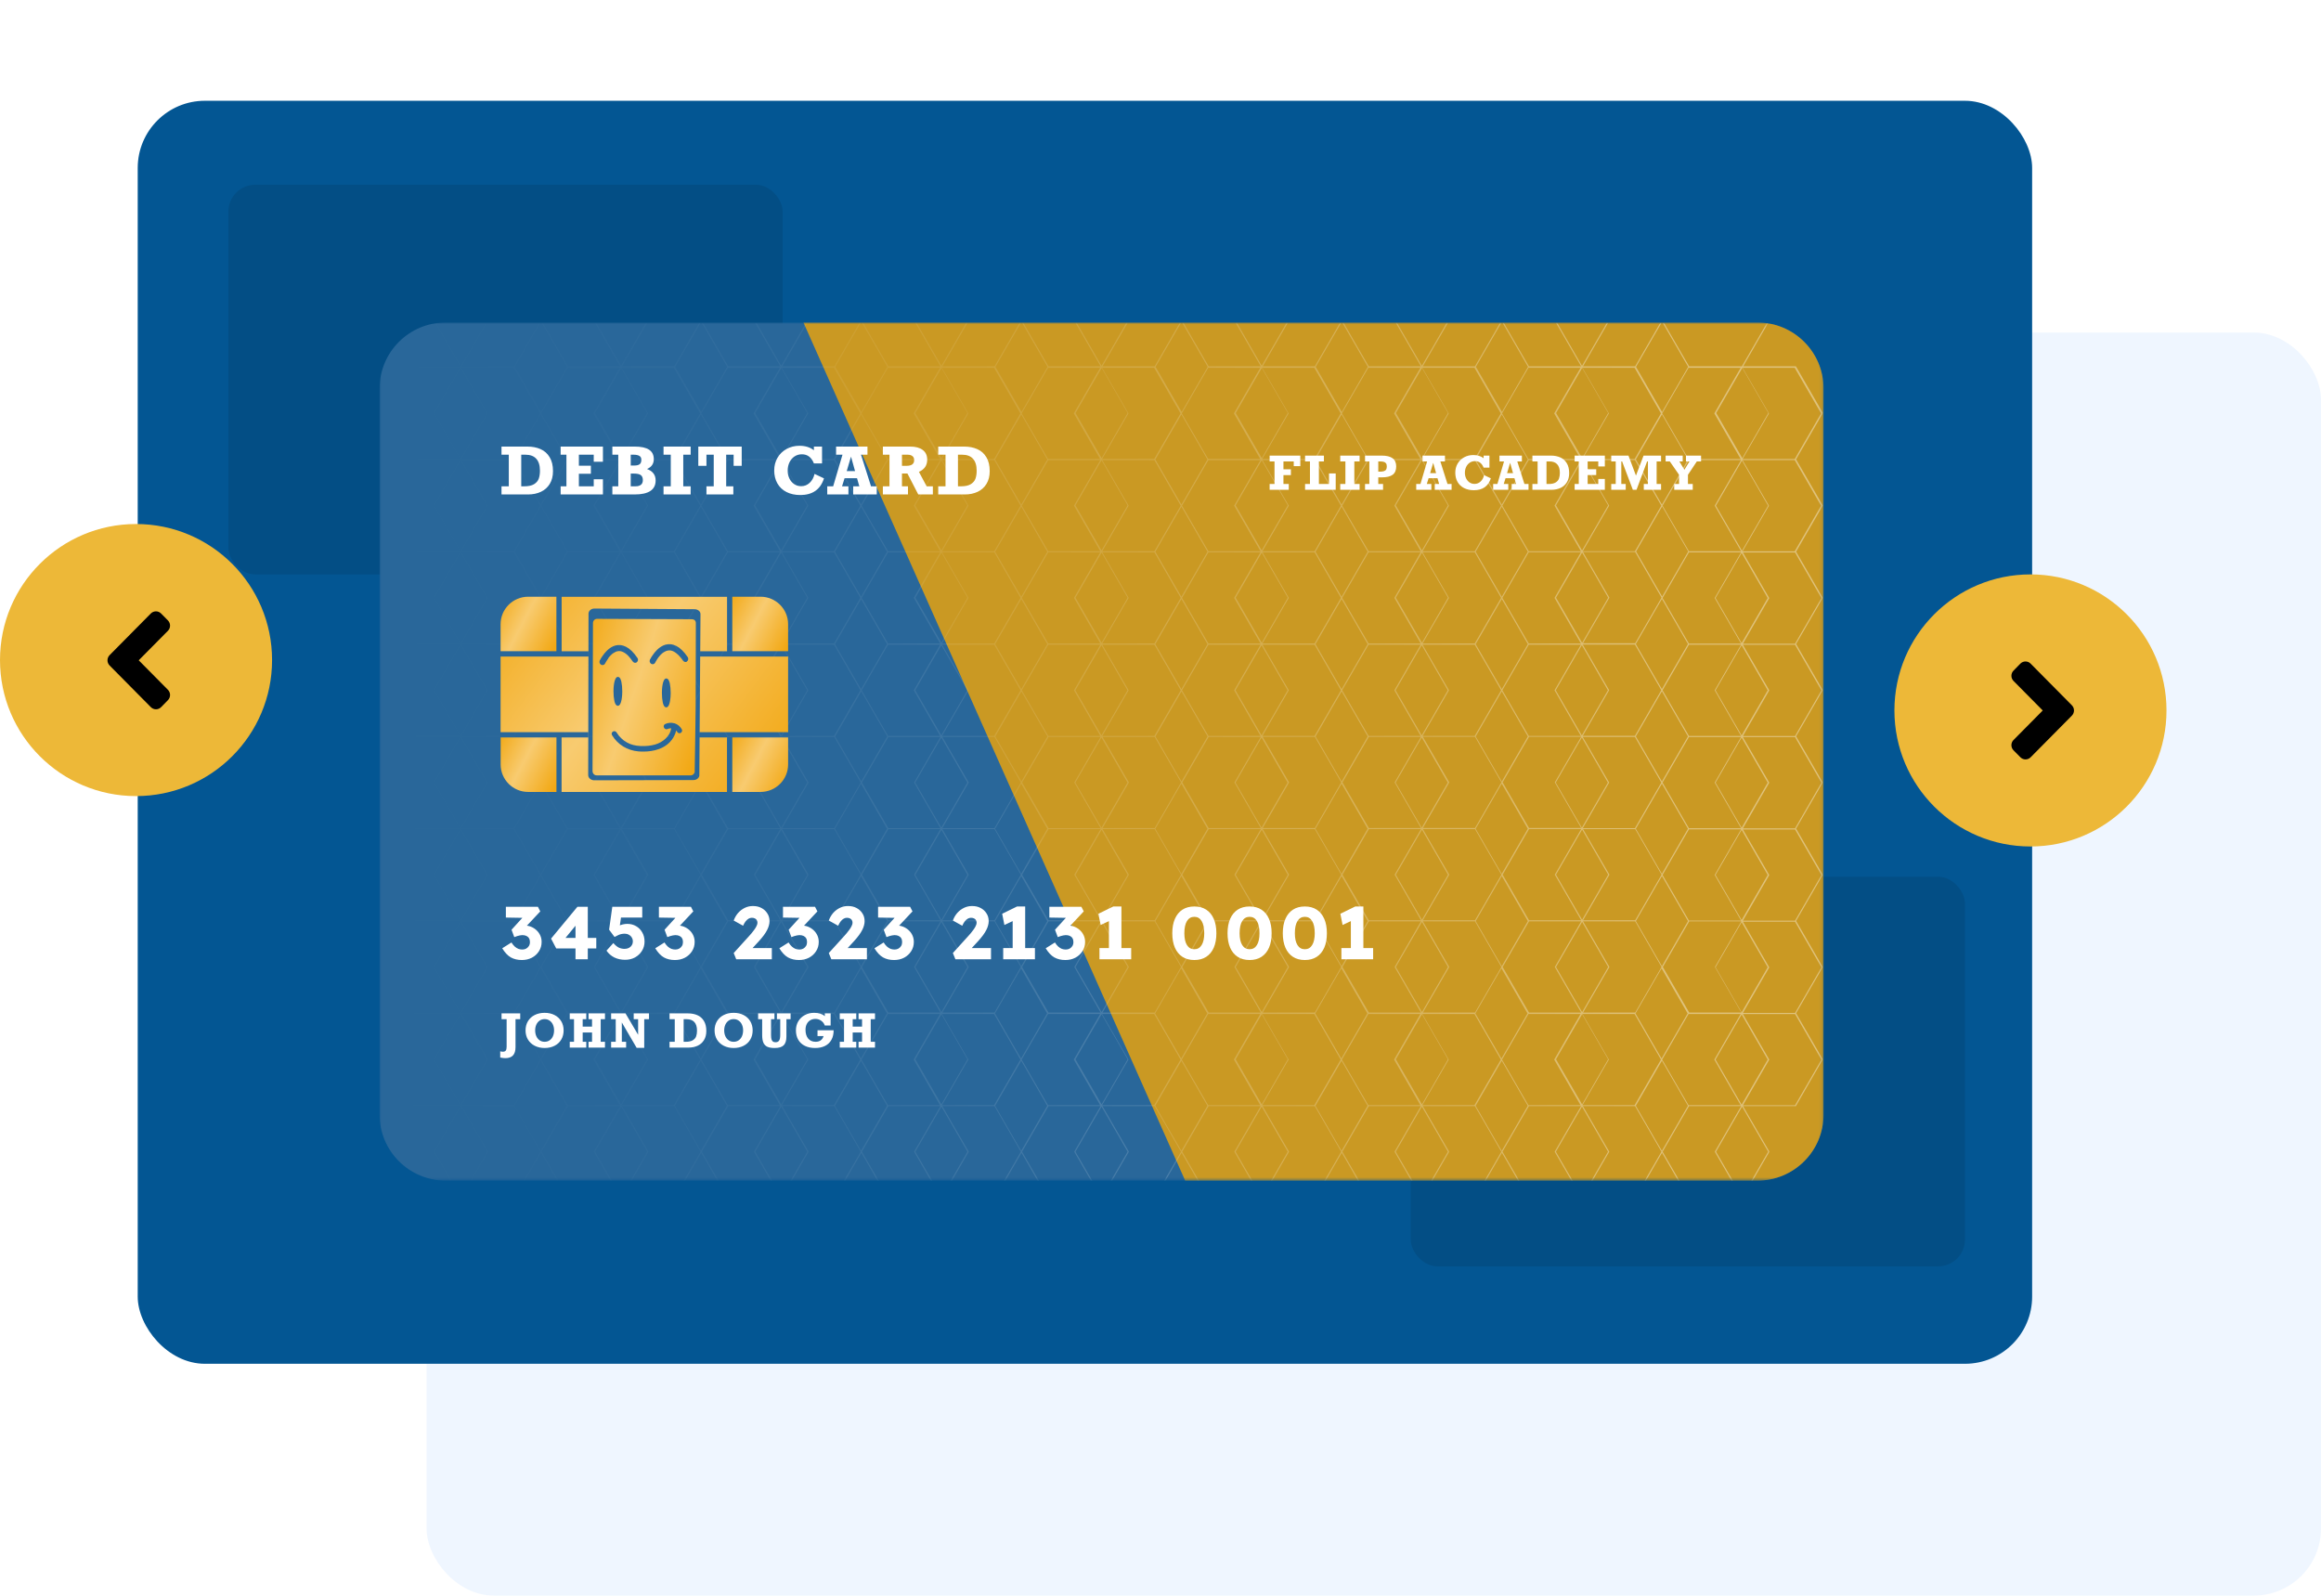 <svg width="691" height="475" viewBox="0 0 691 475" fill="none" xmlns="http://www.w3.org/2000/svg">
<rect x="127" y="99" width="564" height="376" rx="20" fill="#EFF6FF"/>
<g filter="url(#filter0_d_5_365)">
<rect x="41" y="26" width="564" height="376" rx="20" fill="#035693"/>
</g>
<rect x="420" y="261" width="165" height="116" rx="8" fill="black" fill-opacity="0.1"/>
<rect x="68" y="55" width="165" height="116" rx="8" fill="black" fill-opacity="0.1"/>
<g filter="url(#filter1_d_5_365)">
<mask id="mask0_5_365" style="mask-type:luminance" maskUnits="userSpaceOnUse" x="113" y="92" width="430" height="256">
<path d="M542.905 92H113V347.543H542.905V92Z" fill="white"/>
</mask>
<g mask="url(#mask0_5_365)">
<path d="M523.198 92H132.707C121.823 92 113 100.81 113 111.677V327.797C113 338.664 121.823 347.474 132.707 347.474H523.198C534.081 347.474 542.905 338.664 542.905 327.797V111.677C542.905 100.81 534.081 92 523.198 92Z" fill="#29679A"/>
<path d="M523.198 92H239.196L352.849 347.474H523.198C534.091 347.474 542.905 338.659 542.905 327.797V111.677C542.905 100.815 534.077 92 523.198 92Z" fill="#CA9923"/>
<mask id="mask1_5_365" style="mask-type:luminance" maskUnits="userSpaceOnUse" x="113" y="92" width="430" height="256">
<path d="M134.134 92H521.771C533.44 92 542.905 101.451 542.905 113.103V326.371C542.905 338.023 533.44 347.474 521.771 347.474H134.134C122.465 347.474 113 338.023 113 326.371V113.103C113 101.451 122.465 92 134.134 92Z" fill="white"/>
</mask>
<g mask="url(#mask1_5_365)">
<path opacity="0.4" d="M534.756 132.697L542.711 118.956L534.673 105.049H518.971L526.413 92.152H526.039L518.583 105.049H502.882L495.412 92.152H495.038L502.591 105.215L494.83 118.638L487.069 105.215L494.636 92.152H494.262L486.806 105.049H471.284L478.74 92.152H478.366L470.993 104.897L463.634 92.152H463.26L470.716 105.049H455.195L447.739 92.152H447.364L454.917 105.215L447.157 118.638L439.396 105.215L446.949 92.152H446.575L439.119 105.049H423.597L431.053 92.152H430.679L423.306 104.897L415.947 92.152H415.573L423.029 105.049H407.507L400.052 92.152H399.677L407.23 105.215L399.469 118.638L391.709 105.215L399.275 92.152H398.901L391.445 105.049H375.924L383.38 92.152H383.006L375.633 104.897L368.274 92.152H367.9L375.356 105.049H359.834L352.378 92.152H352.004L359.557 105.215L351.796 118.638L344.035 105.215L351.588 92.152H351.214L343.758 105.049H328.237L335.693 92.152H335.318L327.946 104.897L320.587 92.152H320.213L327.668 105.049H312.147L304.691 92.152H304.317L311.87 105.215L304.109 118.638L296.348 105.215L303.915 92.152H303.541L296.085 105.049H280.563L288.019 92.152H287.645L280.272 104.897L272.913 92.152H272.539L279.995 105.049H264.474L257.018 92.152H256.644L264.196 105.215L256.436 118.638L248.675 105.215L256.228 92.152H255.854L248.398 105.049H232.876L240.332 92.152H239.958L232.585 104.897L225.227 92.152H224.852L232.308 105.049H216.787L209.331 92.152H208.957L216.51 105.215L208.749 118.638L200.988 105.215L208.541 92.152H208.167L200.711 105.049H185.189L192.659 92.152H192.285L184.912 104.897L177.539 92.152H177.165L184.621 105.049H169.1L161.657 92.152H161.283L168.836 105.215L161.075 118.638L153.315 105.215L160.868 92.152H160.493L153.037 105.049H137.516L144.972 92.152H144.598L137.225 104.897L129.866 92.152H129.492L136.948 105.049H121.426L118.156 99.376C118.086 99.459 118.017 99.555 117.934 99.638L121.149 105.201L114.968 115.898V116.548L121.44 105.367H136.962L129.104 118.942L136.962 132.531H121.426L114.968 121.35V122L121.149 132.697L114.968 143.394V144.044L121.44 132.863H136.962L129.104 146.438L136.962 160.013H121.426L114.954 148.832V149.482L121.135 160.179L114.954 170.876V171.526L121.426 160.345H136.948L129.09 173.934L136.948 187.509H121.426L114.954 176.328V176.978L121.135 187.675L114.954 198.371V199.022L121.426 187.841H136.948L129.09 201.416L136.948 215.005H121.426L114.954 203.824V204.474L121.135 215.171L114.954 225.867V226.518L121.426 215.337H136.948L129.09 228.912L136.948 242.5H121.426L114.954 231.319V231.97L121.135 242.666L114.954 253.363V254.013L121.426 242.832H136.948L129.09 256.407L136.948 269.982H121.426L114.954 258.801V259.452L121.135 270.148L114.954 280.845V281.495L121.426 270.314H136.948L129.09 283.903L136.948 297.478H121.426L114.954 286.297V286.947L121.135 297.644L114.954 308.341V308.991L121.426 297.81H136.948L129.09 311.385L136.948 324.974H121.426L114.954 313.793V314.443L121.135 325.14L114.954 335.837V336.058C114.954 336.21 114.954 336.349 114.954 336.501L121.44 325.292H136.962L129.104 338.867L134.134 347.557H134.509L129.478 338.867L137.239 325.444L145 338.867L139.969 347.557H140.343L145.374 338.867L137.516 325.292H153.037L160.895 338.867L155.865 347.557H156.239L161.075 339.185L165.912 347.557H166.286L161.256 338.867L169.113 325.292H184.635L176.777 338.867L181.808 347.557H182.182L177.165 338.867L184.926 325.444L192.687 338.867L187.656 347.557H188.03L193.061 338.867L185.203 325.292H200.725L208.582 338.867L203.552 347.557H203.926L208.763 339.185L213.599 347.557H213.973L208.943 338.867L216.801 325.292H232.322L224.464 338.867L229.495 347.557H229.869L224.838 338.867L232.599 325.444L240.36 338.867L235.329 347.557H235.704L240.734 338.867L232.876 325.292H248.398L256.255 338.867L251.225 347.557H251.599L256.436 339.185L261.272 347.557H261.646L256.616 338.867L264.474 325.292H279.995L272.137 338.867L277.168 347.557H277.542L272.512 338.867L280.272 325.444L288.033 338.867L283.002 347.557H283.377L288.407 338.867L280.549 325.292H296.071L303.929 338.867L298.898 347.557H299.272L304.109 339.185L308.946 347.557H309.32L304.289 338.867L312.147 325.292H327.668L319.811 338.867L324.841 347.557H325.215L320.185 338.867L327.946 325.444L335.706 338.867L330.676 347.557H331.05L336.081 338.867L328.223 325.292H343.744L351.602 338.867L346.571 347.557H346.946L351.782 339.185L356.619 347.557H356.993L351.962 338.867L359.82 325.292H375.342L367.484 338.867L372.515 347.557H372.889L367.858 338.867L375.619 325.444L383.38 338.867L378.363 347.557H378.737L383.768 338.867L375.91 325.292H391.432L399.289 338.867L394.259 347.557H394.633L399.469 339.185L404.306 347.557H404.68L399.65 338.867L407.507 325.292H423.029L415.171 338.867L420.202 347.557H420.576L415.545 338.867L423.306 325.444L431.067 338.867L426.036 347.557H426.41L431.441 338.867L423.583 325.292H439.105L446.963 338.867L441.932 347.557H442.306L447.143 339.185L451.979 347.557H452.354L447.323 338.867L455.181 325.292H470.702L462.844 338.867L467.875 347.557H468.249L463.219 338.867L470.979 325.444L478.74 338.867L473.71 347.557H474.084L479.114 338.867L471.257 325.292H486.778L494.636 338.867L489.605 347.557H489.979L494.816 339.185L499.653 347.557H500.027L494.996 338.867L502.854 325.292H518.376L510.518 338.867L515.548 347.557H515.923L510.892 338.867L518.653 325.444L526.413 338.867L521.383 347.557H521.757L526.788 338.867L518.93 325.292H534.451L534.507 325.389C534.507 325.389 534.576 325.32 534.618 325.292H534.645L534.673 325.237C534.673 325.237 534.729 325.181 534.756 325.154V325.126L542.683 311.385L534.729 297.644L542.683 283.903L534.729 270.162L542.683 256.421L534.729 242.68L542.683 228.939L534.729 215.198L542.683 201.457L534.729 187.716L542.683 173.975L534.729 160.234L542.683 146.493L534.729 132.752L534.756 132.697ZM153.037 324.946H137.516L145.374 311.357L137.516 297.782H153.037L160.895 311.357L153.037 324.946ZM184.912 105.533L192.673 118.956L184.912 132.379L177.151 118.956L184.912 105.533ZM232.599 105.533L240.36 118.956L232.599 132.379L224.838 118.956L232.599 105.533ZM280.286 105.533L288.047 118.956L280.286 132.379L272.525 118.956L280.286 105.533ZM327.973 105.533L335.734 118.956L327.973 132.379L320.213 118.956L327.973 105.533ZM375.661 105.533L383.421 118.956L375.661 132.379L367.9 118.956L375.661 105.533ZM423.348 105.533L431.108 118.956L423.348 132.379L415.587 118.956L423.348 105.533ZM471.035 105.533L478.796 118.956L471.035 132.379L463.274 118.956L471.035 105.533ZM526.469 118.956L518.708 132.379L510.947 118.956L518.708 105.533L526.469 118.956ZM495.052 283.875L502.909 270.287H518.431L510.573 283.875L518.431 297.45H502.909L495.052 283.875ZM486.82 297.45H471.298L479.156 283.875L471.298 270.287H486.82L494.677 283.875L486.82 297.45ZM471.021 324.78L463.26 311.357L471.021 297.935L478.782 311.357L471.021 324.78ZM447.364 283.875L455.222 270.287H470.744L462.886 283.875L470.744 297.45H455.222L447.364 283.875ZM439.133 297.45H423.611L431.469 283.875L423.611 270.287H439.133L446.99 283.875L439.133 297.45ZM423.334 324.78L415.573 311.357L423.334 297.935L431.095 311.357L423.334 324.78ZM399.677 283.875L407.535 270.287H423.057L415.199 283.875L423.057 297.45H407.535L399.677 283.875ZM391.445 297.45H375.924L383.782 283.875L375.924 270.287H391.445L399.303 283.875L391.445 297.45ZM375.647 324.78L367.886 311.357L375.647 297.935L383.407 311.357L375.647 324.78ZM351.99 283.875L359.848 270.287H375.369L367.512 283.875L375.369 297.45H359.848L351.99 283.875ZM343.758 297.45H328.237L336.094 283.875L328.237 270.287H343.758L351.616 283.875L343.758 297.45ZM327.959 324.78L320.199 311.357L327.959 297.935L335.72 311.357L327.959 324.78ZM304.303 283.875L312.161 270.287H327.682L319.825 283.875L327.682 297.45H312.161L304.303 283.875ZM296.071 297.45H280.549L288.407 283.875L280.549 270.287H296.071L303.929 283.875L296.071 297.45ZM280.272 324.78L272.512 311.357L280.272 297.935L288.033 311.357L280.272 324.78ZM256.616 283.875L264.474 270.287H279.995L272.137 283.875L279.995 297.45H264.474L256.616 283.875ZM248.384 297.45H232.863L240.72 283.875L232.863 270.287H248.384L256.242 283.875L248.384 297.45ZM232.585 324.78L224.825 311.357L232.585 297.935L240.346 311.357L232.585 324.78ZM208.929 283.875L216.787 270.287H232.308L224.45 283.875L232.308 297.45H216.787L208.929 283.875ZM200.697 297.45H185.175L193.033 283.875L185.175 270.287H200.697L208.555 283.875L200.697 297.45ZM184.898 324.78L177.137 311.357L184.898 297.935L192.659 311.357L184.898 324.78ZM161.242 283.875L169.1 270.287H184.621L176.763 283.875L184.621 297.45H169.1L161.242 283.875ZM161.048 173.602L153.287 160.179L161.048 146.756L168.808 160.179L161.048 173.602ZM169.086 160.345H184.607L176.749 173.934L184.607 187.509H169.086L161.228 173.934L169.086 160.345ZM184.884 133.015L192.645 146.438L184.884 159.861L177.124 146.438L184.884 133.015ZM232.572 133.015L240.332 146.438L232.572 159.861L224.811 146.438L232.572 133.015ZM280.258 133.015L288.019 146.438L280.258 159.861L272.498 146.438L280.258 133.015ZM327.946 133.015L335.706 146.438L327.946 159.861L320.185 146.438L327.946 133.015ZM375.633 133.015L383.394 146.438L375.633 159.861L367.872 146.438L375.633 133.015ZM423.32 133.015L431.081 146.438L423.32 159.861L415.559 146.438L423.32 133.015ZM471.007 133.015L478.768 146.438L471.007 159.861L463.246 146.438L471.007 133.015ZM494.664 173.92L486.806 187.495H471.284L479.142 173.92L471.284 160.331H486.806L494.664 173.92ZM487.097 160.179L494.858 146.756L502.618 160.179L494.858 173.602L487.097 160.179ZM486.82 269.968H471.298L479.156 256.394L471.298 242.819H486.82L494.677 256.394L486.82 269.968ZM471.021 297.298L463.26 283.875L471.021 270.453L478.782 283.875L471.021 297.298ZM447.364 256.394L455.222 242.819H470.744L462.886 256.394L470.744 269.968H455.222L447.364 256.394ZM439.133 269.968H423.611L431.469 256.394L423.611 242.819H439.133L446.99 256.394L439.133 269.968ZM423.334 297.298L415.573 283.875L423.334 270.453L431.095 283.875L423.334 297.298ZM399.677 256.394L407.535 242.819H423.057L415.199 256.394L423.057 269.968H407.535L399.677 256.394ZM391.445 269.968H375.924L383.782 256.394L375.924 242.819H391.445L399.303 256.394L391.445 269.968ZM375.647 297.298L367.886 283.875L375.647 270.453L383.407 283.875L375.647 297.298ZM351.99 256.394L359.848 242.819H375.369L367.512 256.394L375.369 269.968H359.848L351.99 256.394ZM343.758 269.968H328.237L336.094 256.394L328.237 242.819H343.758L351.616 256.394L343.758 269.968ZM327.959 297.298L320.199 283.875L327.959 270.453L335.72 283.875L327.959 297.298ZM304.303 256.394L312.161 242.819H327.682L319.825 256.394L327.682 269.968H312.161L304.303 256.394ZM296.071 269.968H280.549L288.407 256.394L280.549 242.819H296.071L303.929 256.394L296.071 269.968ZM280.272 297.298L272.512 283.875L280.272 270.453L288.033 283.875L280.272 297.298ZM256.616 256.394L264.474 242.819H279.995L272.137 256.394L279.995 269.968H264.474L256.616 256.394ZM248.384 269.968H232.863L240.72 256.394L232.863 242.819H248.384L256.242 256.394L248.384 269.968ZM232.585 297.298L224.825 283.875L232.585 270.453L240.346 283.875L232.585 297.298ZM208.929 256.394L216.787 242.819H232.308L224.45 256.394L232.308 269.968H216.787L208.929 256.394ZM200.697 269.968H185.175L193.033 256.394L185.175 242.819H200.697L208.555 256.394L200.697 269.968ZM184.898 297.298L177.137 283.875L184.898 270.453L192.659 283.875L184.898 297.298ZM184.898 160.511L192.659 173.934L184.898 187.357L177.137 173.934L184.898 160.511ZM232.585 160.511L240.346 173.934L232.585 187.357L224.825 173.934L232.585 160.511ZM280.272 160.511L288.033 173.934L280.272 187.357L272.512 173.934L280.272 160.511ZM327.959 160.511L335.72 173.934L327.959 187.357L320.199 173.934L327.959 160.511ZM375.647 160.511L383.407 173.934L375.647 187.357L367.886 173.934L375.647 160.511ZM423.334 160.511L431.095 173.934L423.334 187.357L415.573 173.934L423.334 160.511ZM471.021 160.511L478.782 173.934L471.021 187.357L463.26 173.934L471.021 160.511ZM471.021 269.816L463.26 256.394L471.021 242.971L478.782 256.394L471.021 269.816ZM447.364 228.912L455.222 215.337H470.744L462.886 228.912L470.744 242.5H455.222L447.364 228.912ZM439.133 242.5H423.611L431.469 228.912L423.611 215.337H439.133L446.99 228.912L439.133 242.5ZM423.334 269.83L415.573 256.407L423.334 242.985L431.095 256.407L423.334 269.83ZM399.677 228.925L407.535 215.35H423.057L415.199 228.925L423.057 242.514H407.535L399.677 228.925ZM391.445 242.514H375.924L383.782 228.925L375.924 215.35H391.445L399.303 228.925L391.445 242.514ZM375.647 269.844L367.886 256.421L375.647 242.998L383.407 256.421L375.647 269.844ZM351.99 228.939L359.848 215.364H375.369L367.512 228.939L375.369 242.528H359.848L351.99 228.939ZM343.758 242.528H328.237L336.094 228.939L328.237 215.364H343.758L351.616 228.939L343.758 242.528ZM327.959 269.858L320.199 256.435L327.959 243.012L335.72 256.435L327.959 269.858ZM304.303 228.953L312.161 215.378H327.682L319.825 228.953L327.682 242.542H312.161L304.303 228.953ZM296.071 242.542H280.549L288.407 228.953L280.549 215.378H296.071L303.929 228.953L296.071 242.542ZM280.272 269.872L272.512 256.449L280.272 243.026L288.033 256.449L280.272 269.872ZM256.616 228.967L264.474 215.392H279.995L272.137 228.967L279.995 242.556H264.474L256.616 228.967ZM248.384 242.556H232.863L240.72 228.967L232.863 215.392H248.384L256.242 228.967L248.384 242.556ZM232.585 269.885L224.825 256.463L232.585 243.04L240.346 256.463L232.585 269.885ZM208.929 228.981L216.787 215.406H232.308L224.45 228.981L232.308 242.57H216.787L208.929 228.981ZM200.697 242.57H185.175L193.033 228.981L185.175 215.406H200.697L208.555 228.981L200.697 242.57ZM200.974 215.24L208.735 201.817L216.496 215.24L208.735 228.662L200.974 215.24ZM232.572 188.076L240.332 201.499L232.572 214.922L224.811 201.499L232.572 188.076ZM232.572 242.403L224.811 228.981L232.572 215.558L240.332 228.981L232.572 242.403ZM248.647 215.24L256.408 201.817L264.169 215.24L256.408 228.662L248.647 215.24ZM280.245 188.076L288.005 201.499L280.245 214.922L272.484 201.499L280.245 188.076ZM280.245 242.403L272.484 228.981L280.245 215.558L288.005 228.981L280.245 242.403ZM296.32 215.24L304.081 201.817L311.842 215.24L304.081 228.662L296.32 215.24ZM327.918 188.076L335.679 201.499L327.918 214.922L320.157 201.499L327.918 188.076ZM327.918 242.403L320.157 228.981L327.918 215.558L335.679 228.981L327.918 242.403ZM343.994 215.24L351.755 201.817L359.515 215.24L351.755 228.662L343.994 215.24ZM375.591 188.076L383.352 201.499L375.591 214.922L367.83 201.499L375.591 188.076ZM375.591 242.403L367.83 228.981L375.591 215.558L383.352 228.981L375.591 242.403ZM391.667 215.24L399.428 201.817L407.189 215.24L399.428 228.662L391.667 215.24ZM423.265 188.076L431.025 201.499L423.265 214.922L415.504 201.499L423.265 188.076ZM423.265 242.403L415.504 228.981L423.265 215.558L431.025 228.981L423.265 242.403ZM439.34 215.24L447.101 201.817L454.862 215.24L447.101 228.662L439.34 215.24ZM470.938 242.403L463.177 228.981L470.938 215.558L478.699 228.981L470.938 242.403ZM470.938 214.922L463.177 201.499L470.938 188.076L478.699 201.499L470.938 214.922ZM462.803 201.499L470.661 215.088H455.139L447.281 201.499L455.139 187.924H470.661L462.803 201.499ZM447.101 201.181L439.34 187.758L447.101 174.335L454.862 187.758L447.101 201.181ZM446.907 201.499L439.049 215.088H423.528L431.386 201.499L423.528 187.924H439.049L446.907 201.499ZM415.116 201.499L422.973 215.088H407.452L399.594 201.499L407.452 187.924H422.973L415.116 201.499ZM399.414 201.181L391.653 187.758L399.414 174.335L407.175 187.758L399.414 201.181ZM399.22 201.499L391.362 215.088H375.841L383.698 201.499L375.841 187.924H391.362L399.22 201.499ZM367.429 201.499L375.286 215.088H359.765L351.907 201.499L359.765 187.924H375.286L367.429 201.499ZM351.727 201.181L343.966 187.758L351.727 174.335L359.488 187.758L351.727 201.181ZM351.533 201.499L343.675 215.088H328.153L336.011 201.499L328.153 187.924H343.675L351.533 201.499ZM319.741 201.499L327.599 215.088H312.078L304.22 201.499L312.078 187.924H327.599L319.741 201.499ZM304.04 201.181L296.279 187.758L304.04 174.335L311.8 187.758L304.04 201.181ZM303.846 201.499L295.988 215.088H280.466L288.324 201.499L280.466 187.924H295.988L303.846 201.499ZM272.054 201.499L279.912 215.088H264.39L256.533 201.499L264.39 187.924H279.912L272.054 201.499ZM256.353 201.181L248.592 187.758L256.353 174.335L264.113 187.758L256.353 201.181ZM256.158 201.499L248.301 215.088H232.779L240.637 201.499L232.779 187.924H248.301L256.158 201.499ZM224.367 201.499L232.225 215.088H216.704L208.846 201.499L216.704 187.924H232.225L224.367 201.499ZM208.666 201.181L200.905 187.758L208.666 174.335L216.426 187.758L208.666 201.181ZM208.472 201.499L200.614 215.088H185.092L192.95 201.499L185.092 187.924H200.614L208.472 201.499ZM184.815 188.076L192.576 201.499L184.815 214.922L177.054 201.499L184.815 188.076ZM184.815 215.558L192.576 228.981L184.815 242.403L177.054 228.981L184.815 215.558ZM184.815 243.04L192.576 256.463L184.815 269.885L177.054 256.463L184.815 243.04ZM200.891 242.722L208.652 229.299L216.413 242.722L208.652 256.144L200.891 242.722ZM248.578 242.722L256.339 229.299L264.099 242.722L256.339 256.144L248.578 242.722ZM296.265 242.722L304.026 229.299L311.787 242.722L304.026 256.144L296.265 242.722ZM343.952 242.722L351.713 229.299L359.474 242.722L351.713 256.144L343.952 242.722ZM391.639 242.722L399.4 229.299L407.161 242.722L399.4 256.144L391.639 242.722ZM439.327 242.722L447.087 229.299L454.848 242.722L447.087 256.144L439.327 242.722ZM487.014 242.722L494.775 229.299L502.535 242.722L494.775 256.144L487.014 242.722ZM486.737 242.556H471.215L479.073 228.967L471.215 215.392H486.737L494.594 228.967L486.737 242.556ZM487.014 215.226L494.775 201.803L502.535 215.226L494.775 228.649L487.014 215.226ZM486.737 215.06H471.215L479.073 201.471L471.215 187.896H486.737L494.594 201.471L486.737 215.06ZM487.014 187.73L494.775 174.307L502.535 187.73L494.775 201.153L487.014 187.73ZM462.803 173.989L470.661 187.564H455.139L447.281 173.989L455.139 160.4H470.661L462.803 173.989ZM447.101 173.671L439.34 160.248L447.101 146.826L454.862 160.248L447.101 173.671ZM446.907 173.989L439.049 187.564H423.528L431.386 173.989L423.528 160.4H439.049L446.907 173.989ZM415.116 173.989L422.973 187.564H407.452L399.594 173.989L407.452 160.4H422.973L415.116 173.989ZM399.414 173.671L391.653 160.248L399.414 146.826L407.175 160.248L399.414 173.671ZM399.22 173.989L391.362 187.564H375.841L383.698 173.989L375.841 160.4H391.362L399.22 173.989ZM367.429 173.989L375.286 187.564H359.765L351.907 173.989L359.765 160.4H375.286L367.429 173.989ZM351.727 173.671L343.966 160.248L351.727 146.826L359.488 160.248L351.727 173.671ZM351.533 173.989L343.675 187.564H328.153L336.011 173.989L328.153 160.4H343.675L351.533 173.989ZM319.741 173.989L327.599 187.564H312.078L304.22 173.989L312.078 160.4H327.599L319.741 173.989ZM304.04 173.671L296.279 160.248L304.04 146.826L311.8 160.248L304.04 173.671ZM303.846 173.989L295.988 187.564H280.466L288.324 173.989L280.466 160.4H295.988L303.846 173.989ZM272.054 173.989L279.912 187.564H264.39L256.533 173.989L264.39 160.4H279.912L272.054 173.989ZM256.353 173.671L248.592 160.248L256.353 146.826L264.113 160.248L256.353 173.671ZM256.158 173.989L248.301 187.564H232.779L240.637 173.989L232.779 160.4H248.301L256.158 173.989ZM224.367 173.989L232.225 187.564H216.704L208.846 173.989L216.704 160.4H232.225L224.367 173.989ZM208.666 173.671L200.905 160.248L208.666 146.826L216.426 160.248L208.666 173.671ZM208.472 173.989L200.614 187.564H185.092L192.95 173.989L185.092 160.4H200.614L208.472 173.989ZM168.739 187.73L160.978 201.153L153.218 187.73L160.978 174.307L168.739 187.73ZM169.016 187.896H184.538L176.68 201.471L184.538 215.06H169.016L161.159 201.471L169.016 187.896ZM168.739 215.226L160.978 228.649L153.218 215.226L160.978 201.803L168.739 215.226ZM169.016 215.392H184.538L176.68 228.967L184.538 242.556H169.016L161.159 228.967L169.016 215.392ZM168.739 242.722L160.978 256.144L153.218 242.722L160.978 229.299L168.739 242.722ZM169.016 242.888H184.538L176.68 256.463L184.538 270.038H169.016L161.159 256.463L169.016 242.888ZM168.739 270.218L160.978 283.64L153.218 270.218L160.978 256.795L168.739 270.218ZM200.905 270.218L208.666 256.795L216.426 270.218L208.666 283.64L200.905 270.218ZM248.592 270.218L256.353 256.795L264.113 270.218L256.353 283.64L248.592 270.218ZM296.279 270.218L304.04 256.795L311.8 270.218L304.04 283.64L296.279 270.218ZM343.966 270.218L351.727 256.795L359.488 270.218L351.727 283.64L343.966 270.218ZM391.653 270.218L399.414 256.795L407.175 270.218L399.414 283.64L391.653 270.218ZM439.34 270.218L447.101 256.795L454.862 270.218L447.101 283.64L439.34 270.218ZM487.028 270.218L494.788 256.795L502.549 270.218L494.788 283.64L487.028 270.218ZM502.826 270.051L494.969 256.477L502.826 242.902H518.348L510.49 256.477L518.348 270.051H502.826ZM502.826 242.57L494.969 228.981L502.826 215.406H518.348L510.49 228.981L518.348 242.57H502.826ZM502.826 215.088L494.969 201.499L502.826 187.924H518.348L510.49 201.499L518.348 215.088H502.826ZM502.826 187.606L494.969 174.031L502.826 160.442H518.348L510.49 174.031L518.348 187.606H502.826ZM518.625 159.958L510.864 146.535L518.625 133.112L526.386 146.535L518.625 159.958ZM510.49 146.535L518.348 160.11H502.826L494.969 146.535L502.826 132.96H518.348L510.49 146.535ZM494.788 146.217L487.028 132.794L494.788 119.371L502.549 132.794L494.788 146.217ZM494.594 146.535L486.737 160.11H471.215L479.073 146.535L471.215 132.96H486.737L494.594 146.535ZM462.803 146.535L470.661 160.11H455.139L447.281 146.535L455.139 132.96H470.661L462.803 146.535ZM447.101 146.217L439.34 132.794L447.101 119.371L454.862 132.794L447.101 146.217ZM446.907 146.535L439.049 160.11H423.528L431.386 146.535L423.528 132.96H439.049L446.907 146.535ZM415.116 146.535L422.973 160.11H407.452L399.594 146.535L407.452 132.96H422.973L415.116 146.535ZM399.414 146.217L391.653 132.794L399.414 119.371L407.175 132.794L399.414 146.217ZM399.22 146.535L391.362 160.11H375.841L383.698 146.535L375.841 132.96H391.362L399.22 146.535ZM367.429 146.535L375.286 160.11H359.765L351.907 146.535L359.765 132.96H375.286L367.429 146.535ZM351.727 146.217L343.966 132.794L351.727 119.371L359.488 132.794L351.727 146.217ZM351.533 146.535L343.675 160.11H328.153L336.011 146.535L328.153 132.96H343.675L351.533 146.535ZM319.741 146.535L327.599 160.11H312.078L304.22 146.535L312.078 132.96H327.599L319.741 146.535ZM304.04 146.217L296.279 132.794L304.04 119.371L311.8 132.794L304.04 146.217ZM303.846 146.535L295.988 160.11H280.466L288.324 146.535L280.466 132.96H295.988L303.846 146.535ZM272.054 146.535L279.912 160.11H264.39L256.533 146.535L264.39 132.96H279.912L272.054 146.535ZM256.353 146.217L248.592 132.794L256.353 119.371L264.113 132.794L256.353 146.217ZM256.158 146.535L248.301 160.11H232.779L240.637 146.535L232.779 132.96H248.301L256.158 146.535ZM224.367 146.535L232.225 160.11H216.704L208.846 146.535L216.704 132.96H232.225L224.367 146.535ZM208.666 146.217L200.905 132.794L208.666 119.371L216.426 132.794L208.666 146.217ZM208.472 146.535L200.614 160.11H185.092L192.95 146.535L185.092 132.96H200.614L208.472 146.535ZM176.68 146.535L184.538 160.11H169.016L161.159 146.535L169.016 132.96H184.538L176.68 146.535ZM160.978 146.217L153.218 132.794L160.978 119.371L168.739 132.794L160.978 146.217ZM160.784 146.535L152.927 160.11H137.405L145.263 146.535L137.405 132.96H152.927L160.784 146.535ZM152.927 160.442L160.784 174.031L152.927 187.606H137.405L145.263 174.031L137.405 160.442H152.927ZM152.927 187.924L160.784 201.499L152.927 215.088H137.405L145.263 201.499L137.405 187.924H152.927ZM152.927 215.406L160.784 228.981L152.927 242.57H137.405L145.263 228.981L137.405 215.406H152.927ZM152.927 242.888L160.784 256.463L152.927 270.038H137.405L145.263 256.463L137.405 242.888H152.927ZM152.927 270.37L160.784 283.958L152.927 297.533H137.405L145.263 283.958L137.405 270.37H152.927ZM153.204 297.699L160.965 284.277L168.725 297.699L160.965 311.122L153.204 297.699ZM169.003 297.866H184.524L176.666 311.44L184.524 325.029H169.003L161.145 311.44L169.003 297.866ZM200.6 325.029H185.078L192.936 311.44L185.078 297.866H200.6L208.458 311.44L200.6 325.029ZM200.877 297.699L208.638 284.277L216.399 297.699L208.638 311.122L200.877 297.699ZM216.676 297.866H232.197L224.339 311.44L232.197 325.029H216.676L208.818 311.44L216.676 297.866ZM248.273 325.029H232.752L240.609 311.44L232.752 297.866H248.273L256.131 311.44L248.273 325.029ZM248.55 297.699L256.311 284.277L264.072 297.699L256.311 311.122L248.55 297.699ZM264.349 297.866H279.87L272.013 311.44L279.87 325.029H264.349L256.491 311.44L264.349 297.866ZM295.946 325.029H280.425L288.283 311.44L280.425 297.866H295.946L303.804 311.44L295.946 325.029ZM296.223 297.699L303.984 284.277L311.745 297.699L303.984 311.122L296.223 297.699ZM312.022 297.866H327.544L319.686 311.44L327.544 325.029H312.022L304.164 311.44L312.022 297.866ZM343.62 325.029H328.098L335.956 311.44L328.098 297.866H343.62L351.477 311.44L343.62 325.029ZM343.897 297.699L351.658 284.277L359.418 297.699L351.658 311.122L343.897 297.699ZM359.695 297.866H375.217L367.359 311.44L375.217 325.029H359.695L351.838 311.44L359.695 297.866ZM391.293 325.029H375.771L383.629 311.44L375.771 297.866H391.293L399.151 311.44L391.293 325.029ZM391.57 297.699L399.331 284.277L407.092 297.699L399.331 311.122L391.57 297.699ZM407.369 297.866H422.89L415.033 311.44L422.89 325.029H407.369L399.511 311.44L407.369 297.866ZM438.966 325.029H423.445L431.302 311.44L423.445 297.866H438.966L446.824 311.44L438.966 325.029ZM439.243 297.699L447.004 284.277L454.765 297.699L447.004 311.122L439.243 297.699ZM455.042 297.866H470.564L462.706 311.44L470.564 325.029H455.042L447.184 311.44L455.042 297.866ZM486.64 325.029H471.118L478.976 311.44L471.118 297.866H486.64L494.497 311.44L486.64 325.029ZM486.917 297.699L494.677 284.277L502.438 297.699L494.677 311.122L486.917 297.699ZM502.715 297.866H518.237L510.379 311.44L518.237 325.029H502.715L494.858 311.44L502.715 297.866ZM518.514 324.863L510.753 311.44L518.514 298.018L526.275 311.44L518.514 324.863ZM518.514 297.381L510.753 283.958L518.514 270.536L526.275 283.958L518.514 297.381ZM518.514 269.899L510.753 256.477L518.514 243.054L526.275 256.477L518.514 269.899ZM518.514 242.417L510.753 228.995L518.514 215.572L526.275 228.995L518.514 242.417ZM518.514 214.935L510.753 201.513L518.514 188.09L526.275 201.513L518.514 214.935ZM518.514 187.453L510.753 174.031L518.514 160.608L526.275 174.031L518.514 187.453ZM526.649 146.549L518.791 132.974H534.313L542.171 146.549L534.313 160.124H518.791L526.649 146.549ZM542.171 119.067L534.313 132.656H518.791L526.649 119.067L518.791 105.492H534.313L542.171 119.067ZM502.715 105.492H518.237L510.379 119.067L518.237 132.656H502.715L494.858 119.067L502.715 105.492ZM486.64 132.656H471.118L478.976 119.067L471.118 105.492H486.64L494.497 119.067L486.64 132.656ZM455.042 105.492H470.564L462.706 119.067L470.564 132.656H455.042L447.184 119.067L455.042 105.492ZM438.966 132.656H423.445L431.302 119.067L423.445 105.492H438.966L446.824 119.067L438.966 132.656ZM407.369 105.492H422.89L415.033 119.067L422.89 132.656H407.369L399.511 119.067L407.369 105.492ZM391.293 132.656H375.771L383.629 119.067L375.771 105.492H391.293L399.151 119.067L391.293 132.656ZM359.695 105.492H375.217L367.359 119.067L375.217 132.656H359.695L351.838 119.067L359.695 105.492ZM343.62 132.656H328.098L335.956 119.067L328.098 105.492H343.62L351.477 119.067L343.62 132.656ZM312.022 105.492H327.544L319.686 119.067L327.544 132.656H312.022L304.164 119.067L312.022 105.492ZM295.946 132.656H280.425L288.283 119.067L280.425 105.492H295.946L303.804 119.067L295.946 132.656ZM264.349 105.492H279.87L272.013 119.067L279.87 132.656H264.349L256.491 119.067L264.349 105.492ZM248.273 132.656H232.752L240.609 119.067L232.752 105.492H248.273L256.131 119.067L248.273 132.656ZM216.676 105.492H232.197L224.339 119.067L232.197 132.656H216.676L208.818 119.067L216.676 105.492ZM200.6 132.656H185.078L192.936 119.067L185.078 105.492H200.6L208.458 119.067L200.6 132.656ZM169.003 105.492H184.524L176.666 119.067L184.524 132.656H169.003L161.145 119.067L169.003 105.492ZM152.927 132.656H137.405L145.263 119.067L137.405 105.492H152.927L160.784 119.067L152.927 132.656ZM137.128 105.658L144.889 119.081L137.128 132.503L129.367 119.081L137.128 105.658ZM137.128 133.14L144.889 146.563L137.128 159.985L129.367 146.563L137.128 133.14ZM137.128 160.622L144.889 174.045L137.128 187.467L129.367 174.045L137.128 160.622ZM137.128 188.104L144.889 201.526L137.128 214.949L129.367 201.526L137.128 188.104ZM137.128 215.586L144.889 229.008L137.128 242.431L129.367 229.008L137.128 215.586ZM137.128 243.068L144.889 256.49L137.128 269.913L129.367 256.49L137.128 243.068ZM137.128 270.55L144.889 283.972L137.128 297.395L129.367 283.972L137.128 270.55ZM137.128 298.032L144.889 311.454L137.128 324.877L129.367 311.454L137.128 298.032ZM160.965 338.618L153.204 325.195L160.965 311.773L168.725 325.195L160.965 338.618ZM208.652 338.618L200.891 325.195L208.652 311.773L216.413 325.195L208.652 338.618ZM256.339 338.618L248.578 325.195L256.339 311.773L264.099 325.195L256.339 338.618ZM304.026 338.618L296.265 325.195L304.026 311.773L311.787 325.195L304.026 338.618ZM351.713 338.618L343.952 325.195L351.713 311.773L359.474 325.195L351.713 338.618ZM399.4 338.618L391.639 325.195L399.4 311.773L407.161 325.195L399.4 338.618ZM447.087 338.618L439.327 325.195L447.087 311.773L454.848 325.195L447.087 338.618ZM494.775 338.618L487.014 325.195L494.775 311.773L502.535 325.195L494.775 338.618ZM534.41 325.043H518.888L526.746 311.454L518.888 297.879H534.41L542.268 311.454L534.41 325.043ZM534.41 297.561H518.888L526.746 283.986L518.888 270.397H534.41L542.268 283.986L534.41 297.561ZM534.41 270.079H518.888L526.746 256.504L518.888 242.929H534.41L542.268 256.504L534.41 270.079ZM534.41 242.597H518.888L526.746 229.008L518.888 215.434H534.41L542.268 229.008L534.41 242.597ZM534.41 215.115H518.888L526.746 201.526L518.888 187.952H534.41L542.268 201.526L534.41 215.115ZM534.41 187.633H518.888L526.746 174.058L518.888 160.47H534.41L542.268 174.058L534.41 187.633Z" fill="url(#paint0_linear_5_365)"/>
</g>
<path d="M226.434 173.643H218.017V189.87H234.632V181.829C234.632 177.31 230.96 173.643 226.434 173.643Z" fill="url(#paint1_linear_5_365)"/>
<path d="M149.05 223.576C149.05 228.096 152.722 231.762 157.248 231.762H165.665V215.535H149.05V223.576Z" fill="url(#paint2_linear_5_365)"/>
<path d="M218.017 231.762H226.434C230.96 231.762 234.632 228.096 234.632 223.576V215.535H218.017V231.762Z" fill="url(#paint3_linear_5_365)"/>
<path d="M165.647 173.643H157.23C152.704 173.643 149.032 177.31 149.032 181.829V189.87H165.647V173.643Z" fill="url(#paint4_linear_5_365)"/>
<path d="M206.056 180.341L177.68 180.232C177.462 180.232 177.262 180.305 177.08 180.432C176.753 180.649 176.535 181.049 176.535 181.466L176.407 225.536C176.407 225.881 176.535 226.208 176.753 226.444C176.971 226.68 177.28 226.825 177.607 226.825H205.656C206.274 226.825 206.819 226.281 206.819 225.645C206.819 225.645 207.074 210.889 207.11 206.188L207.165 181.448C207.165 181.139 207.055 180.867 206.856 180.668C206.656 180.468 206.383 180.359 206.092 180.359L206.056 180.341ZM181.152 191.939L181.025 192.103C180.916 192.248 180.807 192.393 180.716 192.556C180.57 192.792 180.425 193.028 180.279 193.264C180.225 193.373 180.17 193.446 180.134 193.537C180.043 193.736 179.861 193.899 179.643 193.954C179.552 193.99 179.443 193.99 179.334 193.99C179.189 193.99 179.043 193.936 178.916 193.863C178.716 193.736 178.552 193.518 178.498 193.282C178.443 193.101 178.462 192.883 178.552 192.683V192.556L178.643 192.502C178.807 192.157 179.007 191.848 179.189 191.558C179.661 190.814 180.188 190.197 180.716 189.67C181.497 188.926 182.315 188.418 183.152 188.182C183.66 188.037 184.188 188 184.66 188.037C185.242 188.091 185.824 188.273 186.405 188.563C186.969 188.854 187.514 189.253 188.096 189.816C188.678 190.378 189.223 191.068 189.805 191.921C189.932 192.103 189.986 192.339 189.932 192.575C189.877 192.829 189.732 193.065 189.532 193.192C189.332 193.319 189.059 193.355 188.823 193.264C188.623 193.192 188.46 193.065 188.314 192.847C188.26 192.774 188.187 192.665 188.114 192.575C188.06 192.502 188.023 192.466 188.005 192.411L187.878 192.248C187.878 192.248 187.751 192.066 187.678 191.975C187.478 191.721 187.278 191.504 187.06 191.268C186.969 191.177 186.86 191.068 186.769 190.977L186.478 190.741C186.478 190.741 186.478 190.741 186.46 190.723L186.387 190.669C186.387 190.669 186.315 190.614 186.296 190.596C186.187 190.505 186.096 190.451 185.987 190.378C185.842 190.288 185.678 190.179 185.515 190.106C185.278 189.997 185.024 189.906 184.751 189.852C184.515 189.816 184.279 189.816 184.079 189.834C183.897 189.852 183.697 189.906 183.497 189.961L183.261 190.07C183.024 190.179 182.861 190.269 182.697 190.378C182.624 190.433 182.57 190.469 182.497 190.505L182.224 190.705C181.915 190.977 181.606 191.286 181.316 191.631C181.243 191.721 181.188 191.794 181.116 191.867L181.152 191.939ZM185.26 201.868C185.26 202.594 185.169 206.169 183.915 206.115C183.224 206.079 182.97 204.972 182.897 204.608C182.733 203.846 182.643 202.83 182.643 201.759C182.643 201.051 182.733 197.475 183.988 197.511C184.679 197.548 184.933 198.655 185.006 199.018C185.169 199.78 185.26 200.797 185.26 201.868ZM202.966 213.884C202.82 214.138 202.547 214.301 202.257 214.283C201.984 214.247 201.748 214.119 201.602 213.865C201.529 213.72 201.42 213.575 201.311 213.448C201.057 214.7 200.402 215.916 199.403 216.951C196.912 219.51 193.149 219.837 190.75 219.728C190.514 219.728 190.296 219.71 190.077 219.692C186.787 219.42 183.915 217.677 182.224 214.882C181.988 214.483 182.097 214.029 182.461 213.793C182.843 213.557 183.333 213.666 183.57 214.065C184.315 215.299 185.387 216.316 186.66 217.042C187.823 217.695 189.15 218.022 190.713 218.095C192.386 218.167 193.822 218.004 195.113 217.623C197.221 217.005 199.512 215.245 199.821 212.813C199.439 212.813 199.075 212.867 198.748 213.03C198.348 213.23 197.876 213.03 197.676 212.613C197.476 212.195 197.621 211.76 198.003 211.56C198.875 211.143 199.893 211.052 200.821 211.343H200.875C201.766 211.651 202.511 212.268 202.966 213.085C203.111 213.339 203.111 213.648 202.966 213.884ZM197.058 202.231C197.058 201.505 197.149 197.929 198.403 197.983C199.094 198.02 199.348 199.127 199.421 199.49C199.584 200.252 199.675 201.269 199.675 202.34C199.675 203.828 199.439 205.77 198.839 206.369C198.657 206.551 198.457 206.587 198.33 206.587C197.639 206.551 197.385 205.443 197.312 205.08C197.149 204.318 197.058 203.302 197.058 202.231ZM204.511 192.956C204.311 193.083 204.038 193.119 203.802 193.028C203.602 192.956 203.438 192.829 203.293 192.611C203.238 192.538 203.165 192.429 203.093 192.339C203.038 192.266 203.002 192.23 202.984 192.175L202.856 192.012C202.856 192.012 202.729 191.83 202.656 191.758C202.457 191.504 202.257 191.286 202.038 191.068C201.966 190.995 201.875 190.905 201.784 190.832L201.457 190.56C201.457 190.56 201.439 190.542 201.42 190.523L201.239 190.378C201.148 190.306 201.057 190.233 200.948 190.179C200.802 190.088 200.639 189.979 200.475 189.906C200.239 189.797 199.984 189.707 199.712 189.652C199.475 189.616 199.239 189.616 199.039 189.634C198.803 189.67 198.548 189.725 198.294 189.816L198.203 189.852C197.966 189.961 197.803 190.051 197.639 190.16C197.567 190.215 197.512 190.251 197.439 190.288L197.167 190.487C196.858 190.759 196.549 191.05 196.258 191.413C196.185 191.485 196.131 191.576 196.076 191.649L195.949 191.812C195.84 191.957 195.731 192.103 195.64 192.266C195.494 192.502 195.349 192.738 195.204 192.992C195.149 193.083 195.094 193.173 195.058 193.264C194.949 193.482 194.785 193.627 194.567 193.7C194.476 193.736 194.367 193.736 194.276 193.736C194.131 193.736 193.986 193.682 193.858 193.609C193.658 193.482 193.495 193.264 193.44 193.028C193.386 192.847 193.404 192.629 193.495 192.429V192.302L193.586 192.248C193.749 191.903 193.949 191.576 194.131 191.304C194.604 190.56 195.131 189.943 195.658 189.416C196.44 188.672 197.258 188.182 198.094 187.928C198.603 187.783 199.13 187.746 199.621 187.783C200.202 187.837 200.784 188.019 201.366 188.309C201.929 188.599 202.475 188.999 203.056 189.561C203.62 190.106 204.147 190.759 204.711 191.576L204.765 191.667C204.892 191.848 204.947 192.084 204.892 192.32C204.838 192.575 204.692 192.81 204.492 192.937L204.511 192.956Z" fill="url(#paint5_linear_5_365)"/>
<path d="M234.632 213.974V191.449H208.456V189.888H216.454V173.661H167.21V189.888H175.172V191.449H149.032V213.974H175.099V215.535H167.192V231.762H216.436V215.535H208.274V213.974H234.614H234.632ZM208.219 226.734C208.219 227.206 207.965 227.606 207.583 227.878C207.256 228.114 206.838 228.241 206.365 228.223L176.844 228.295C176.335 228.277 175.845 228.059 175.517 227.715C175.263 227.442 175.117 227.097 175.117 226.753L175.208 178.689C175.208 177.872 175.972 177.183 176.917 177.165L206.693 177.364C207.256 177.346 207.801 177.546 208.147 177.891C208.419 178.145 208.547 178.49 208.547 178.853L208.201 226.753L208.219 226.734Z" fill="url(#paint6_linear_5_365)"/>
<path d="M164.635 136.247C164.635 137.742 164.316 139.009 163.678 140.05C163.047 141.091 162.172 141.876 161.054 142.405C159.936 142.935 158.645 143.2 157.179 143.2H149.307V140.778H151.476V131.366H149.307V128.945H157.009C158.481 128.945 159.785 129.197 160.922 129.701C162.065 130.199 162.968 130.997 163.631 132.095C164.301 133.186 164.635 134.57 164.635 136.247ZM160.751 136.124C160.751 134.554 160.385 133.368 159.652 132.568C158.926 131.767 157.855 131.366 156.441 131.366H155.181V140.778H156.052C157.334 140.778 158.319 140.564 159.008 140.135C159.703 139.7 160.167 139.151 160.4 138.489C160.634 137.821 160.751 137.032 160.751 136.124ZM176.765 133.457V131.366H172.341V134.639H175.912V137.042H172.341V140.778H176.765V138.669H179.503V143.2H166.912V140.778H168.636V131.366H166.912V128.945H179.503V133.457H176.765ZM194.645 132.681C194.645 134.062 193.972 135.043 192.627 135.623C193.492 135.945 194.137 136.389 194.56 136.957C194.983 137.518 195.194 138.212 195.194 139.038C195.194 141.813 193.11 143.2 188.942 143.2H182.31V140.778H184.072V131.366H182.31V128.945H188.942C190.868 128.945 192.299 129.254 193.233 129.872C194.174 130.49 194.645 131.426 194.645 132.681ZM190.941 132.87C190.941 132.315 190.739 131.927 190.334 131.707C189.937 131.48 189.374 131.366 188.648 131.366H187.777V134.582H188.923C189.599 134.582 190.104 134.453 190.439 134.195C190.773 133.936 190.941 133.495 190.941 132.87ZM191.386 138.934C191.386 138.24 191.184 137.742 190.78 137.439C190.382 137.137 189.693 136.985 188.714 136.985H187.777V140.778H189.235C189.892 140.778 190.413 140.63 190.799 140.334C191.19 140.037 191.386 139.571 191.386 138.934ZM203.421 131.366V140.778H205.619V143.2H197.547V140.778H199.698V131.366H197.547V128.945H205.619V131.366H203.421ZM218.412 134.677V131.366H216.195V140.778H218.326V143.2H210.321V140.778H212.491V131.366H210.321V134.677H207.896V128.945H220.818V134.677H218.412ZM242.311 130.042V128.945H244.736V133.958H242.311C241.597 132.148 240.407 131.243 238.739 131.243C237.912 131.243 237.176 131.458 236.532 131.886C235.894 132.315 235.395 132.902 235.035 133.646C234.681 134.384 234.504 135.204 234.504 136.105C234.504 136.95 234.672 137.726 235.007 138.432C235.348 139.132 235.821 139.694 236.428 140.116C237.034 140.532 237.732 140.741 238.521 140.741C239.494 140.741 240.337 140.406 241.051 139.738C241.771 139.063 242.254 138.177 242.5 137.08L245.314 138.413C244.253 141.718 241.9 143.37 238.256 143.37C236.69 143.37 235.319 143.071 234.145 142.472C232.976 141.873 232.076 141.021 231.445 139.918C230.813 138.814 230.497 137.524 230.497 136.049C230.497 134.655 230.822 133.4 231.473 132.284C232.123 131.168 233.02 130.294 234.163 129.664C235.313 129.027 236.598 128.708 238.019 128.708C239.743 128.708 241.174 129.153 242.311 130.042ZM256.335 131.366L259.32 140.778H261.024V143.2H254.005V140.778H255.833L255.151 138.357H251.447L250.689 140.778H252.593V143.2H246.284V140.778H248.046L250.822 131.366H248.917V128.945H258.258V131.366H256.335ZM253.361 131.943L252.081 136.247H254.563L253.361 131.943ZM276.044 132.832C276.044 133.703 275.838 134.434 275.427 135.027C275.024 135.62 274.407 136.102 273.58 136.474L275.882 140.778H277.729V143.2H273.382L270.16 136.966H268.531V140.778H270.322V143.2H262.847V140.778H264.808V131.366H262.847V128.945H270.994C272.573 128.945 273.807 129.279 274.698 129.947C275.595 130.609 276.044 131.571 276.044 132.832ZM272.16 132.993C272.16 132.451 271.986 132.044 271.639 131.773C271.291 131.502 270.817 131.366 270.217 131.366H268.531V134.677H269.895C271.404 134.677 272.16 134.116 272.16 132.993ZM294.653 136.247C294.653 137.742 294.335 139.009 293.696 140.05C293.065 141.091 292.189 141.876 291.072 142.405C289.954 142.935 288.662 143.2 287.197 143.2H279.324V140.778H281.495V131.366H279.324V128.945H287.027C288.499 128.945 289.803 129.197 290.939 129.701C292.083 130.199 292.986 130.997 293.649 132.095C294.318 133.186 294.653 134.57 294.653 136.247ZM290.769 136.124C290.769 134.554 290.403 133.368 289.67 132.568C288.944 131.767 287.874 131.366 286.459 131.366H285.199V140.778H286.069C287.353 140.778 288.338 140.564 289.025 140.135C289.721 139.7 290.185 139.151 290.418 138.489C290.652 137.821 290.769 137.032 290.769 136.124Z" fill="white"/>
<path d="M385.169 134.776V133.364H382.103V135.715H384.322V137.445H382.103V140.086H383.686V141.816H377.989V140.086H379.444V133.364H377.989V131.634H387.124V134.776H385.169ZM392.655 133.364V140.086H395.667V136.945H397.662V141.816H388.541V140.086H389.996V133.364H388.541V131.634H394.151V133.364H392.655ZM403.207 133.364V140.086H404.777V141.816H399.011V140.086H400.548V133.364H399.011V131.634H404.777V133.364H403.207ZM415.674 134.87C415.674 135.978 415.326 136.796 414.632 137.323C413.942 137.845 412.865 138.107 411.404 138.107H410.335V140.086H411.762V141.816H406.39V140.086H407.675V133.364H406.39V131.634H411.35C412.807 131.634 413.892 131.9 414.604 132.431C415.318 132.958 415.674 133.771 415.674 134.87ZM412.872 134.87C412.872 134.447 412.786 134.125 412.616 133.904C412.444 133.679 412.196 133.532 411.871 133.465C411.55 133.397 411.179 133.364 410.754 133.364H410.335V136.418H410.754C411.318 136.418 411.754 136.361 412.06 136.249C412.372 136.131 412.584 135.963 412.696 135.742C412.814 135.521 412.872 135.231 412.872 134.87ZM428.814 133.364L430.945 140.086H432.163V141.816H427.149V140.086H428.455L427.967 138.357H425.321L424.781 140.086H426.14V141.816H421.633V140.086H422.892L424.875 133.364H423.515V131.634H430.187V133.364H428.814ZM426.689 133.776L425.774 136.85H427.548L426.689 133.776ZM441.699 132.418V131.634H443.431V135.215H441.699C441.191 133.922 440.34 133.276 439.149 133.276C438.557 133.276 438.032 133.429 437.572 133.735C437.116 134.041 436.76 134.46 436.502 134.992C436.25 135.519 436.124 136.104 436.124 136.749C436.124 137.352 436.243 137.906 436.483 138.411C436.727 138.911 437.065 139.312 437.497 139.613C437.931 139.911 438.429 140.059 438.993 140.059C439.688 140.059 440.29 139.821 440.8 139.343C441.314 138.861 441.659 138.228 441.835 137.445L443.844 138.397C443.086 140.758 441.407 141.938 438.804 141.938C437.684 141.938 436.706 141.724 435.866 141.296C435.032 140.868 434.389 140.26 433.938 139.472C433.487 138.683 433.262 137.762 433.262 136.708C433.262 135.713 433.494 134.816 433.958 134.019C434.423 133.222 435.064 132.598 435.88 132.147C436.702 131.692 437.619 131.465 438.635 131.465C439.866 131.465 440.887 131.782 441.699 132.418ZM451.717 133.364L453.849 140.086H455.067V141.816H450.053V140.086H451.359L450.871 138.357H448.225L447.685 140.086H449.044V141.816H444.537V140.086H445.796L447.779 133.364H446.419V131.634H453.091V133.364H451.717ZM449.593 133.776L448.678 136.85H450.452L449.593 133.776ZM467.168 136.85C467.168 137.918 466.941 138.823 466.485 139.566C466.033 140.309 465.408 140.87 464.61 141.249C463.812 141.627 462.889 141.816 461.843 141.816H456.22V140.086H457.769V133.364H456.22V131.634H461.721C462.772 131.634 463.704 131.814 464.516 132.174C465.332 132.53 465.978 133.1 466.45 133.884C466.929 134.663 467.168 135.652 467.168 136.85ZM464.394 136.762C464.394 135.641 464.132 134.794 463.609 134.222C463.09 133.65 462.325 133.364 461.315 133.364H460.415V140.086H461.037C461.953 140.086 462.657 139.933 463.149 139.627C463.646 139.316 463.977 138.924 464.143 138.451C464.311 137.974 464.394 137.411 464.394 136.762ZM475.833 134.857V133.364H472.672V135.701H475.223V137.418H472.672V140.086H475.833V138.58H477.788V141.816H468.795V140.086H470.026V133.364H468.795V131.634H477.788V134.857H475.833ZM489.314 131.634H494.525V133.364H493.206V140.086H494.525V141.816H489.382V140.086H490.614V133.364H490.377L487.216 141.816H486.127L482.927 133.364H482.69V140.086H484.002V141.816H479.692V140.086H481.025V133.364H479.692V131.634H484.821L487.054 137.593L489.314 131.634ZM499.981 133.364L501.463 135.85L502.993 133.364H501.937V131.634H506.436V133.364H505.178L502.533 137.343V140.086H503.96V141.816H498.446V140.086H499.887V137.343L497.126 133.364H495.88V131.634H500.969V133.364H499.981Z" fill="white"/>
<path d="M155.374 281.8C154.117 281.8 153.023 281.541 152.092 281.025C151.161 280.494 150.303 279.586 149.52 278.302L152.27 276.575C152.58 277.077 152.905 277.482 153.245 277.792C153.6 278.102 153.962 278.331 154.332 278.479C154.716 278.612 155.108 278.678 155.507 278.678C155.921 278.678 156.298 278.589 156.638 278.412C156.978 278.22 157.251 277.963 157.458 277.637C157.665 277.298 157.769 276.907 157.769 276.464C157.769 276.006 157.68 275.63 157.503 275.335C157.325 275.025 157.066 274.788 156.726 274.626C156.387 274.464 155.973 274.383 155.485 274.383C155.278 274.383 155.041 274.412 154.775 274.471C154.524 274.516 154.258 274.582 153.977 274.671C153.696 274.759 153.408 274.863 153.112 274.98L152.292 272.789L156.017 268.693L157.037 269.268L150.607 269.158V265.947H160.141L160.851 267.32L155.729 272.789L154.864 271.748C154.982 271.704 155.174 271.659 155.44 271.615C155.706 271.556 155.958 271.527 156.194 271.527C156.874 271.527 157.517 271.652 158.123 271.903C158.729 272.153 159.269 272.501 159.742 272.944C160.215 273.386 160.585 273.903 160.851 274.493C161.117 275.084 161.25 275.726 161.25 276.42C161.25 277.453 160.984 278.375 160.452 279.187C159.934 279.999 159.232 280.642 158.345 281.113C157.458 281.571 156.468 281.8 155.374 281.8ZM171.336 281.578V269.113L173.309 269.18L167.81 275.888L167.3 275.224H177.522V278.346H165.593L164.063 275.423L171.912 265.947H174.995V281.578H171.336ZM186.107 281.733C184.939 281.733 183.874 281.505 182.914 281.047C181.967 280.575 181.184 279.896 180.563 279.01L182.603 276.752C183.209 277.431 183.763 277.888 184.266 278.124C184.783 278.361 185.353 278.479 185.973 278.479C186.446 278.479 186.868 278.383 187.237 278.191C187.607 277.999 187.895 277.733 188.102 277.394C188.309 277.055 188.413 276.678 188.413 276.265C188.413 275.822 188.302 275.43 188.08 275.091C187.873 274.737 187.585 274.464 187.215 274.272C186.86 274.066 186.454 273.962 185.996 273.962C185.67 273.962 185.36 273.991 185.064 274.051C184.783 274.095 184.48 274.19 184.155 274.338C183.83 274.471 183.431 274.671 182.958 274.936L181.339 272.766L182.293 265.947H191.206V269.158H184.111L185.064 267.918L184.355 272.766L183.047 272.302C183.313 272.065 183.645 271.859 184.044 271.682C184.458 271.489 184.894 271.334 185.353 271.217C185.826 271.099 186.291 271.039 186.75 271.039C187.74 271.039 188.619 271.268 189.388 271.726C190.157 272.169 190.763 272.789 191.206 273.586C191.665 274.367 191.894 275.275 191.894 276.309C191.894 277.327 191.635 278.25 191.118 279.077C190.615 279.889 189.928 280.538 189.056 281.025C188.183 281.497 187.2 281.733 186.107 281.733ZM200.935 281.8C199.678 281.8 198.584 281.541 197.653 281.025C196.722 280.494 195.864 279.586 195.081 278.302L197.83 276.575C198.141 277.077 198.466 277.482 198.806 277.792C199.161 278.102 199.523 278.331 199.892 278.479C200.277 278.612 200.668 278.678 201.068 278.678C201.482 278.678 201.859 278.589 202.198 278.412C202.539 278.22 202.812 277.963 203.019 277.637C203.226 277.298 203.329 276.907 203.329 276.464C203.329 276.006 203.241 275.63 203.063 275.335C202.886 275.025 202.627 274.788 202.287 274.626C201.947 274.464 201.533 274.383 201.045 274.383C200.839 274.383 200.602 274.412 200.336 274.471C200.085 274.516 199.819 274.582 199.538 274.671C199.257 274.759 198.969 274.863 198.673 274.98L197.852 272.789L201.578 268.693L202.598 269.268L196.167 269.158V265.947H205.702L206.411 267.32L201.289 272.789L200.425 271.748C200.543 271.704 200.735 271.659 201.001 271.615C201.267 271.556 201.519 271.527 201.755 271.527C202.435 271.527 203.078 271.652 203.684 271.903C204.29 272.153 204.83 272.501 205.303 272.944C205.776 273.386 206.145 273.903 206.411 274.493C206.678 275.084 206.811 275.726 206.811 276.42C206.811 277.453 206.545 278.375 206.012 279.187C205.495 279.999 204.793 280.642 203.906 281.113C203.019 281.571 202.029 281.8 200.935 281.8ZM219.188 281.578L218.434 279.719L222.891 274.803C223.157 274.522 223.438 274.206 223.734 273.851C224.029 273.497 224.31 273.136 224.576 272.766C224.857 272.383 225.079 272.014 225.241 271.659C225.419 271.305 225.508 270.988 225.508 270.707C225.508 270.413 225.441 270.154 225.308 269.932C225.19 269.711 225.005 269.541 224.754 269.423C224.517 269.29 224.207 269.224 223.822 269.224C223.497 269.224 223.179 269.313 222.869 269.49C222.558 269.667 222.263 269.932 221.982 270.287C221.716 270.626 221.464 271.062 221.228 271.593L218.434 270.043C218.745 269.187 219.181 268.434 219.742 267.785C220.319 267.136 220.991 266.627 221.76 266.257C222.529 265.888 223.349 265.711 224.221 265.726C225.138 265.726 225.958 265.918 226.683 266.301C227.422 266.685 228.006 267.216 228.434 267.896C228.878 268.56 229.1 269.342 229.1 270.242C229.1 270.641 229.04 271.055 228.922 271.482C228.819 271.91 228.641 272.368 228.39 272.855C228.154 273.327 227.836 273.836 227.437 274.383C227.038 274.929 226.55 275.519 225.973 276.154L222.536 279.896L222.071 278.235H229.787V281.578H219.188ZM237.877 281.8C236.621 281.8 235.527 281.541 234.595 281.025C233.664 280.494 232.807 279.586 232.023 278.302L234.773 276.575C235.083 277.077 235.408 277.482 235.748 277.792C236.103 278.102 236.465 278.331 236.835 278.479C237.219 278.612 237.611 278.678 238.01 278.678C238.424 278.678 238.801 278.589 239.141 278.412C239.481 278.22 239.755 277.963 239.961 277.637C240.168 277.298 240.272 276.907 240.272 276.464C240.272 276.006 240.183 275.63 240.006 275.335C239.828 275.025 239.57 274.788 239.23 274.626C238.89 274.464 238.476 274.383 237.988 274.383C237.781 274.383 237.544 274.412 237.278 274.471C237.027 274.516 236.761 274.582 236.48 274.671C236.199 274.759 235.911 274.863 235.615 274.98L234.795 272.789L238.52 268.693L239.54 269.268L233.11 269.158V265.947H242.644L243.354 267.32L238.232 272.789L237.367 271.748C237.485 271.704 237.678 271.659 237.944 271.615C238.21 271.556 238.461 271.527 238.698 271.527C239.378 271.527 240.021 271.652 240.627 271.903C241.233 272.153 241.772 272.501 242.245 272.944C242.718 273.386 243.088 273.903 243.354 274.493C243.62 275.084 243.753 275.726 243.753 276.42C243.753 277.453 243.487 278.375 242.955 279.187C242.438 279.999 241.735 280.642 240.848 281.113C239.961 281.571 238.971 281.8 237.877 281.8ZM247.498 281.578L246.744 279.719L251.201 274.803C251.467 274.522 251.747 274.206 252.043 273.851C252.339 273.497 252.619 273.136 252.885 272.766C253.167 272.383 253.388 272.014 253.55 271.659C253.728 271.305 253.816 270.988 253.816 270.707C253.816 270.413 253.75 270.154 253.617 269.932C253.499 269.711 253.315 269.541 253.063 269.423C252.827 269.29 252.517 269.224 252.131 269.224C251.807 269.224 251.489 269.313 251.178 269.49C250.868 269.667 250.572 269.932 250.291 270.287C250.025 270.626 249.774 271.062 249.538 271.593L246.744 270.043C247.054 269.187 247.49 268.434 248.052 267.785C248.628 267.136 249.301 266.627 250.07 266.257C250.838 265.888 251.659 265.711 252.53 265.726C253.448 265.726 254.268 265.918 254.992 266.301C255.732 266.685 256.315 267.216 256.743 267.896C257.187 268.56 257.409 269.342 257.409 270.242C257.409 270.641 257.35 271.055 257.231 271.482C257.129 271.91 256.951 272.368 256.699 272.855C256.463 273.327 256.145 273.836 255.746 274.383C255.346 274.929 254.859 275.519 254.282 276.154L250.846 279.896L250.38 278.235H258.096V281.578H247.498ZM266.187 281.8C264.93 281.8 263.836 281.541 262.905 281.025C261.974 280.494 261.116 279.586 260.333 278.302L263.082 276.575C263.393 277.077 263.718 277.482 264.058 277.792C264.413 278.102 264.774 278.331 265.144 278.479C265.528 278.612 265.921 278.678 266.32 278.678C266.734 278.678 267.111 278.589 267.45 278.412C267.79 278.22 268.064 277.963 268.271 277.637C268.477 277.298 268.581 276.907 268.581 276.464C268.581 276.006 268.493 275.63 268.315 275.335C268.138 275.025 267.879 274.788 267.539 274.626C267.2 274.464 266.785 274.383 266.297 274.383C266.091 274.383 265.854 274.412 265.588 274.471C265.337 274.516 265.071 274.582 264.79 274.671C264.508 274.759 264.22 274.863 263.925 274.98L263.104 272.789L266.83 268.693L267.85 269.268L261.419 269.158V265.947H270.954L271.663 267.32L266.541 272.789L265.677 271.748C265.794 271.704 265.987 271.659 266.253 271.615C266.519 271.556 266.77 271.527 267.007 271.527C267.687 271.527 268.331 271.652 268.936 271.903C269.542 272.153 270.082 272.501 270.555 272.944C271.027 273.386 271.397 273.903 271.663 274.493C271.93 275.084 272.063 275.726 272.063 276.42C272.063 277.453 271.797 278.375 271.264 279.187C270.747 279.999 270.045 280.642 269.158 281.113C268.271 281.571 267.28 281.8 266.187 281.8ZM284.44 281.578L283.686 279.719L288.143 274.803C288.409 274.522 288.69 274.206 288.985 273.851C289.282 273.497 289.562 273.136 289.828 272.766C290.109 272.383 290.331 272.014 290.493 271.659C290.67 271.305 290.759 270.988 290.759 270.707C290.759 270.413 290.693 270.154 290.56 269.932C290.442 269.711 290.257 269.541 290.005 269.423C289.77 269.29 289.459 269.224 289.074 269.224C288.75 269.224 288.431 269.313 288.12 269.49C287.81 269.667 287.515 269.932 287.234 270.287C286.967 270.626 286.717 271.062 286.48 271.593L283.686 270.043C283.996 269.187 284.433 268.434 284.994 267.785C285.571 267.136 286.244 266.627 287.012 266.257C287.781 265.888 288.601 265.711 289.473 265.726C290.39 265.726 291.211 265.918 291.934 266.301C292.674 266.685 293.258 267.216 293.686 267.896C294.13 268.56 294.351 269.342 294.351 270.242C294.351 270.641 294.293 271.055 294.174 271.482C294.071 271.91 293.894 272.368 293.642 272.855C293.406 273.327 293.087 273.836 292.688 274.383C292.289 274.929 291.801 275.519 291.225 276.154L287.788 279.896L287.322 278.235H295.039V281.578H284.44ZM301.488 280.471V267.962L302.331 269.822L299.027 271.372L298.362 268.028L302.797 265.859H305.214V280.471H301.488ZM298.672 281.578V278.235H308.118V281.578H298.672ZM317.176 281.8C315.919 281.8 314.826 281.541 313.895 281.025C312.963 280.494 312.105 279.586 311.322 278.302L314.072 276.575C314.382 277.077 314.707 277.482 315.048 277.792C315.402 278.102 315.764 278.331 316.134 278.479C316.518 278.612 316.91 278.678 317.309 278.678C317.722 278.678 318.099 278.589 318.44 278.412C318.78 278.22 319.053 277.963 319.261 277.637C319.467 277.298 319.571 276.907 319.571 276.464C319.571 276.006 319.482 275.63 319.305 275.335C319.128 275.025 318.868 274.788 318.529 274.626C318.188 274.464 317.775 274.383 317.287 274.383C317.079 274.383 316.844 274.412 316.578 274.471C316.325 274.516 316.059 274.582 315.779 274.671C315.498 274.759 315.21 274.863 314.915 274.98L314.094 272.789L317.819 268.693L318.839 269.268L312.409 269.158V265.947H321.944L322.653 267.32L317.531 272.789L316.666 271.748C316.784 271.704 316.977 271.659 317.243 271.615C317.509 271.556 317.76 271.527 317.997 271.527C318.676 271.527 319.319 271.652 319.926 271.903C320.531 272.153 321.071 272.501 321.544 272.944C322.017 273.386 322.387 273.903 322.653 274.493C322.919 275.084 323.052 275.726 323.052 276.42C323.052 277.453 322.786 278.375 322.254 279.187C321.736 279.999 321.034 280.642 320.148 281.113C319.261 281.571 318.27 281.8 317.176 281.8ZM330.144 280.471V267.962L330.986 269.822L327.682 271.372L327.017 268.028L331.452 265.859H333.869V280.471H330.144ZM327.328 281.578V278.235H336.774V281.578H327.328ZM355.573 281.8C354.184 281.8 353.001 281.483 352.025 280.848C351.049 280.213 350.304 279.305 349.785 278.124C349.268 276.929 349.009 275.497 349.009 273.829C349.009 272.162 349.268 270.736 349.785 269.556C350.304 268.36 351.049 267.446 352.025 266.811C353.001 266.175 354.184 265.859 355.573 265.859C356.963 265.859 358.145 266.175 359.12 266.811C360.096 267.446 360.843 268.36 361.36 269.556C361.878 270.736 362.136 272.162 362.136 273.829C362.136 275.497 361.878 276.929 361.36 278.124C360.843 279.305 360.096 280.213 359.12 280.848C358.145 281.483 356.963 281.8 355.573 281.8ZM355.573 278.589C356.519 278.589 357.244 278.176 357.746 277.35C358.264 276.523 358.522 275.35 358.522 273.829C358.522 272.25 358.264 271.039 357.746 270.198C357.244 269.357 356.519 268.936 355.573 268.936C354.628 268.936 353.896 269.357 353.377 270.198C352.861 271.039 352.601 272.25 352.601 273.829C352.601 275.35 352.861 276.523 353.377 277.35C353.896 278.176 354.628 278.589 355.573 278.589ZM372.023 281.8C370.634 281.8 369.451 281.483 368.475 280.848C367.499 280.213 366.754 279.305 366.235 278.124C365.718 276.929 365.459 275.497 365.459 273.829C365.459 272.162 365.718 270.736 366.235 269.556C366.754 268.36 367.499 267.446 368.475 266.811C369.451 266.175 370.634 265.859 372.023 265.859C373.413 265.859 374.595 266.175 375.571 266.811C376.546 267.446 377.293 268.36 377.81 269.556C378.328 270.736 378.586 272.162 378.586 273.829C378.586 275.497 378.328 276.929 377.81 278.124C377.293 279.305 376.546 280.213 375.571 280.848C374.595 281.483 373.413 281.8 372.023 281.8ZM372.023 278.589C372.969 278.589 373.694 278.176 374.196 277.35C374.714 276.523 374.972 275.35 374.972 273.829C374.972 272.25 374.714 271.039 374.196 270.198C373.694 269.357 372.969 268.936 372.023 268.936C371.078 268.936 370.346 269.357 369.828 270.198C369.311 271.039 369.051 272.25 369.051 273.829C369.051 275.35 369.311 276.523 369.828 277.35C370.346 278.176 371.078 278.589 372.023 278.589ZM388.473 281.8C387.084 281.8 385.901 281.483 384.925 280.848C383.949 280.213 383.204 279.305 382.685 278.124C382.169 276.929 381.909 275.497 381.909 273.829C381.909 272.162 382.169 270.736 382.685 269.556C383.204 268.36 383.949 267.446 384.925 266.811C385.901 266.175 387.084 265.859 388.473 265.859C389.863 265.859 391.045 266.175 392.021 266.811C392.996 267.446 393.743 268.36 394.26 269.556C394.778 270.736 395.036 272.162 395.036 273.829C395.036 275.497 394.778 276.929 394.26 278.124C393.743 279.305 392.996 280.213 392.021 280.848C391.045 281.483 389.863 281.8 388.473 281.8ZM388.473 278.589C389.419 278.589 390.144 278.176 390.646 277.35C391.164 276.523 391.422 275.35 391.422 273.829C391.422 272.25 391.164 271.039 390.646 270.198C390.144 269.357 389.419 268.936 388.473 268.936C387.528 268.936 386.796 269.357 386.278 270.198C385.761 271.039 385.502 272.25 385.502 273.829C385.502 275.35 385.761 276.523 386.278 277.35C386.796 278.176 387.528 278.589 388.473 278.589ZM402.173 280.471V267.962L403.016 269.822L399.712 271.372L399.047 268.028L403.482 265.859H405.898V280.471H402.173ZM399.357 281.578V278.235H408.803V281.578H399.357Z" fill="white"/>
<path d="M153.478 299.418V307.749C153.478 309.924 152.472 311.013 150.46 311.013C150.054 311.013 149.542 310.952 148.924 310.83V308.979C149.226 309.059 149.483 309.1 149.695 309.1C150.124 309.1 150.419 308.98 150.582 308.742C150.749 308.503 150.832 308.133 150.832 307.634V299.418H149.323V297.688H154.879V299.418H153.478ZM156.465 302.749C156.465 301.717 156.701 300.807 157.175 300.019C157.649 299.231 158.314 298.618 159.171 298.181C160.033 297.74 161.023 297.52 162.142 297.52C163.261 297.52 164.246 297.74 165.099 298.181C165.956 298.618 166.619 299.233 167.089 300.026C167.562 300.819 167.799 301.726 167.799 302.749C167.799 303.785 167.562 304.699 167.089 305.492C166.619 306.284 165.954 306.9 165.092 307.336C164.235 307.773 163.252 307.992 162.142 307.992C161.055 307.992 160.078 307.773 159.212 307.336C158.35 306.9 157.676 306.284 157.189 305.492C156.706 304.699 156.465 303.785 156.465 302.749ZM164.957 302.735C164.957 302.118 164.844 301.557 164.619 301.052C164.393 300.543 164.066 300.14 163.638 299.843C163.213 299.541 162.715 299.39 162.142 299.39C161.569 299.39 161.071 299.541 160.647 299.843C160.223 300.14 159.895 300.543 159.665 301.052C159.44 301.557 159.327 302.118 159.327 302.735C159.327 303.384 159.442 303.967 159.672 304.486C159.907 304.999 160.236 305.404 160.66 305.702C161.084 305.994 161.574 306.141 162.128 306.141C162.701 306.141 163.202 305.994 163.631 305.702C164.064 305.404 164.393 304.999 164.619 304.486C164.844 303.967 164.957 303.384 164.957 302.735ZM173.472 299.418V301.627H176.26V299.418H175.218V297.688H180.11V299.418H178.838V306.141H180.11V307.87H175.218V306.141H176.26V303.37H173.472V306.141H174.541V307.87H169.622V306.141H170.894V299.418H169.622V297.688H174.541V299.418H173.472ZM189.979 299.418H188.666V297.688H193.22V299.418H191.799V307.938H189.539L185.127 300.384V306.141H186.406V307.87H181.94V306.141H183.314V299.418H181.94V297.688H186.223L189.979 304.052V299.418ZM210.284 302.904C210.284 303.972 210.057 304.877 209.601 305.62C209.15 306.363 208.525 306.924 207.726 307.303C206.928 307.681 206.006 307.87 204.959 307.87H199.336V306.141H200.885V299.418H199.336V297.688H204.837C205.888 297.688 206.82 297.868 207.632 298.228C208.448 298.584 209.093 299.154 209.567 299.938C210.045 300.718 210.284 301.706 210.284 302.904ZM207.51 302.817C207.51 301.694 207.248 300.848 206.725 300.276C206.206 299.703 205.442 299.418 204.431 299.418H203.531V306.141H204.154C205.069 306.141 205.773 305.987 206.265 305.681C206.761 305.37 207.093 304.978 207.26 304.505C207.427 304.028 207.51 303.464 207.51 302.817ZM212.743 302.749C212.743 301.717 212.98 300.807 213.454 300.019C213.927 299.231 214.593 298.618 215.45 298.181C216.312 297.74 217.302 297.52 218.421 297.52C219.539 297.52 220.525 297.74 221.378 298.181C222.235 298.618 222.898 299.233 223.367 300.026C223.841 300.819 224.078 301.726 224.078 302.749C224.078 303.785 223.841 304.699 223.367 305.492C222.898 306.284 222.233 306.9 221.371 307.336C220.514 307.773 219.53 307.992 218.421 307.992C217.333 307.992 216.357 307.773 215.491 307.336C214.629 306.9 213.955 306.284 213.467 305.492C212.985 304.699 212.743 303.785 212.743 302.749ZM221.236 302.735C221.236 302.118 221.123 301.557 220.897 301.052C220.672 300.543 220.345 300.14 219.916 299.843C219.492 299.541 218.994 299.39 218.421 299.39C217.848 299.39 217.349 299.541 216.925 299.843C216.501 300.14 216.174 300.543 215.944 301.052C215.718 301.557 215.606 302.118 215.606 302.735C215.606 303.384 215.721 303.967 215.951 304.486C216.185 304.999 216.515 305.404 216.939 305.702C217.363 305.994 217.852 306.141 218.407 306.141C218.98 306.141 219.481 305.994 219.909 305.702C220.342 305.404 220.672 304.999 220.897 304.486C221.123 303.967 221.236 303.384 221.236 302.735ZM229.554 299.418V304.174C229.554 304.737 229.606 305.172 229.71 305.478C229.818 305.781 229.967 305.99 230.157 306.107C230.346 306.219 230.594 306.276 230.901 306.276C231.37 306.276 231.718 306.116 231.943 305.796C232.173 305.472 232.288 304.903 232.288 304.094V299.418H231.3V297.688H235.374V299.418H234.129V304.58C234.129 305.768 233.858 306.636 233.317 307.181C232.78 307.722 231.882 307.992 230.624 307.992C229.726 307.992 229.009 307.873 228.472 307.634C227.94 307.396 227.545 306.994 227.288 306.431C227.035 305.868 226.909 305.097 226.909 304.12V299.418H225.704V297.688H230.569V299.418H229.554ZM245.561 298.519V297.688H247.293V301.296H245.561C245.348 300.697 244.985 300.219 244.471 299.864C243.961 299.508 243.393 299.33 242.766 299.33C242.184 299.33 241.667 299.465 241.216 299.735C240.77 300.001 240.425 300.38 240.181 300.87C239.937 301.357 239.815 301.924 239.815 302.573C239.815 303.676 240.082 304.548 240.614 305.189C241.151 305.824 241.886 306.141 242.82 306.141C243.438 306.141 243.946 305.997 244.343 305.709C244.74 305.415 245.021 304.996 245.188 304.451H243.388V302.721H248.186C248.186 303.83 247.965 304.778 247.523 305.566C247.085 306.355 246.454 306.956 245.628 307.371C244.807 307.785 243.824 307.992 242.678 307.992C241.523 307.992 240.513 307.783 239.646 307.364C238.785 306.945 238.122 306.341 237.657 305.552C237.192 304.765 236.96 303.83 236.96 302.749C236.96 301.735 237.194 300.832 237.664 300.039C238.137 299.247 238.785 298.629 239.606 298.188C240.427 297.742 241.354 297.52 242.387 297.52C243.749 297.52 244.807 297.852 245.561 298.519ZM253.859 299.418V301.627H256.648V299.418H255.606V297.688H260.498V299.418H259.225V306.141H260.498V307.87H255.606V306.141H256.648V303.37H253.859V306.141H254.928V307.87H250.009V306.141H251.281V299.418H250.009V297.688H254.928V299.418H253.859Z" fill="white"/>
</g>
</g>
<circle cx="40.5" cy="196.5" r="40.5" fill="#EDB838"/>
<path d="M32.635 195.031L44.899 182.642C45.747 181.786 47.117 181.786 47.956 182.642L49.994 184.701C50.842 185.557 50.842 186.942 49.994 187.789L41.301 196.571L49.994 205.353C50.842 206.209 50.842 207.594 49.994 208.441L47.965 210.518C47.117 211.374 45.747 211.374 44.908 210.518L32.644 198.129C31.787 197.272 31.787 195.888 32.635 195.031Z" fill="black"/>
<circle cx="604.5" cy="211.5" r="40.5" fill="#EDB838"/>
<path d="M616.825 213.049L604.561 225.438C603.713 226.294 602.342 226.294 601.504 225.438L599.466 223.379C598.618 222.523 598.618 221.138 599.466 220.291L608.159 211.509L599.466 202.727C598.618 201.871 598.618 200.486 599.466 199.639L601.495 197.562C602.342 196.706 603.713 196.706 604.552 197.562L616.816 209.951C617.673 210.808 617.673 212.192 616.825 213.049Z" fill="black"/>
<defs>
<filter id="filter0_d_5_365" x="11" y="0" width="624" height="436" filterUnits="userSpaceOnUse" color-interpolation-filters="sRGB">
<feFlood flood-opacity="0" result="BackgroundImageFix"/>
<feColorMatrix in="SourceAlpha" type="matrix" values="0 0 0 0 0 0 0 0 0 0 0 0 0 0 0 0 0 0 127 0" result="hardAlpha"/>
<feOffset dy="4"/>
<feGaussianBlur stdDeviation="15"/>
<feComposite in2="hardAlpha" operator="out"/>
<feColorMatrix type="matrix" values="0 0 0 0 0 0 0 0 0 0 0 0 0 0 0 0 0 0 0.1 0"/>
<feBlend mode="normal" in2="BackgroundImageFix" result="effect1_dropShadow_5_365"/>
<feBlend mode="normal" in="SourceGraphic" in2="effect1_dropShadow_5_365" result="shape"/>
</filter>
<filter id="filter1_d_5_365" x="83" y="66" width="491" height="316" filterUnits="userSpaceOnUse" color-interpolation-filters="sRGB">
<feFlood flood-opacity="0" result="BackgroundImageFix"/>
<feColorMatrix in="SourceAlpha" type="matrix" values="0 0 0 0 0 0 0 0 0 0 0 0 0 0 0 0 0 0 127 0" result="hardAlpha"/>
<feOffset dy="4"/>
<feGaussianBlur stdDeviation="15"/>
<feComposite in2="hardAlpha" operator="out"/>
<feColorMatrix type="matrix" values="0 0 0 0 0 0 0 0 0 0 0 0 0 0 0 0 0 0 0.1 0"/>
<feBlend mode="normal" in2="BackgroundImageFix" result="effect1_dropShadow_5_365"/>
<feBlend mode="normal" in="SourceGraphic" in2="effect1_dropShadow_5_365" result="shape"/>
</filter>
<linearGradient id="paint0_linear_5_365" x1="113.471" y1="218.381" x2="497.851" y2="220.99" gradientUnits="userSpaceOnUse">
<stop stop-color="white" stop-opacity="0"/>
<stop offset="0.11" stop-color="white" stop-opacity="0.02"/>
<stop offset="0.23" stop-color="white" stop-opacity="0.07"/>
<stop offset="0.36" stop-color="white" stop-opacity="0.16"/>
<stop offset="0.5" stop-color="white" stop-opacity="0.29"/>
<stop offset="0.64" stop-color="white" stop-opacity="0.45"/>
<stop offset="0.79" stop-color="white" stop-opacity="0.65"/>
<stop offset="0.93" stop-color="white" stop-opacity="0.88"/>
<stop offset="1" stop-color="white"/>
</linearGradient>
<linearGradient id="paint1_linear_5_365" x1="217.21" y1="173.45" x2="236.844" y2="183.673" gradientUnits="userSpaceOnUse">
<stop stop-color="#F2A814"/>
<stop offset="0.464" stop-color="#F8CB70"/>
<stop offset="1" stop-color="#F2A814"/>
</linearGradient>
<linearGradient id="paint2_linear_5_365" x1="148.243" y1="215.342" x2="167.877" y2="225.565" gradientUnits="userSpaceOnUse">
<stop stop-color="#F2A814"/>
<stop offset="0.464" stop-color="#F8CB70"/>
<stop offset="1" stop-color="#F2A814"/>
</linearGradient>
<linearGradient id="paint3_linear_5_365" x1="217.21" y1="215.342" x2="236.844" y2="225.565" gradientUnits="userSpaceOnUse">
<stop stop-color="#F2A814"/>
<stop offset="0.464" stop-color="#F8CB70"/>
<stop offset="1" stop-color="#F2A814"/>
</linearGradient>
<linearGradient id="paint4_linear_5_365" x1="148.225" y1="173.45" x2="167.859" y2="183.673" gradientUnits="userSpaceOnUse">
<stop stop-color="#F2A814"/>
<stop offset="0.464" stop-color="#F8CB70"/>
<stop offset="1" stop-color="#F2A814"/>
</linearGradient>
<linearGradient id="paint5_linear_5_365" x1="174.914" y1="179.677" x2="216.435" y2="193.616" gradientUnits="userSpaceOnUse">
<stop stop-color="#F2A814"/>
<stop offset="0.464" stop-color="#F8CB70"/>
<stop offset="1" stop-color="#F2A814"/>
</linearGradient>
<linearGradient id="paint6_linear_5_365" x1="144.875" y1="172.97" x2="227.226" y2="234.671" gradientUnits="userSpaceOnUse">
<stop stop-color="#F2A814"/>
<stop offset="0.464" stop-color="#F8CB70"/>
<stop offset="1" stop-color="#F2A814"/>
</linearGradient>
</defs>
</svg>
